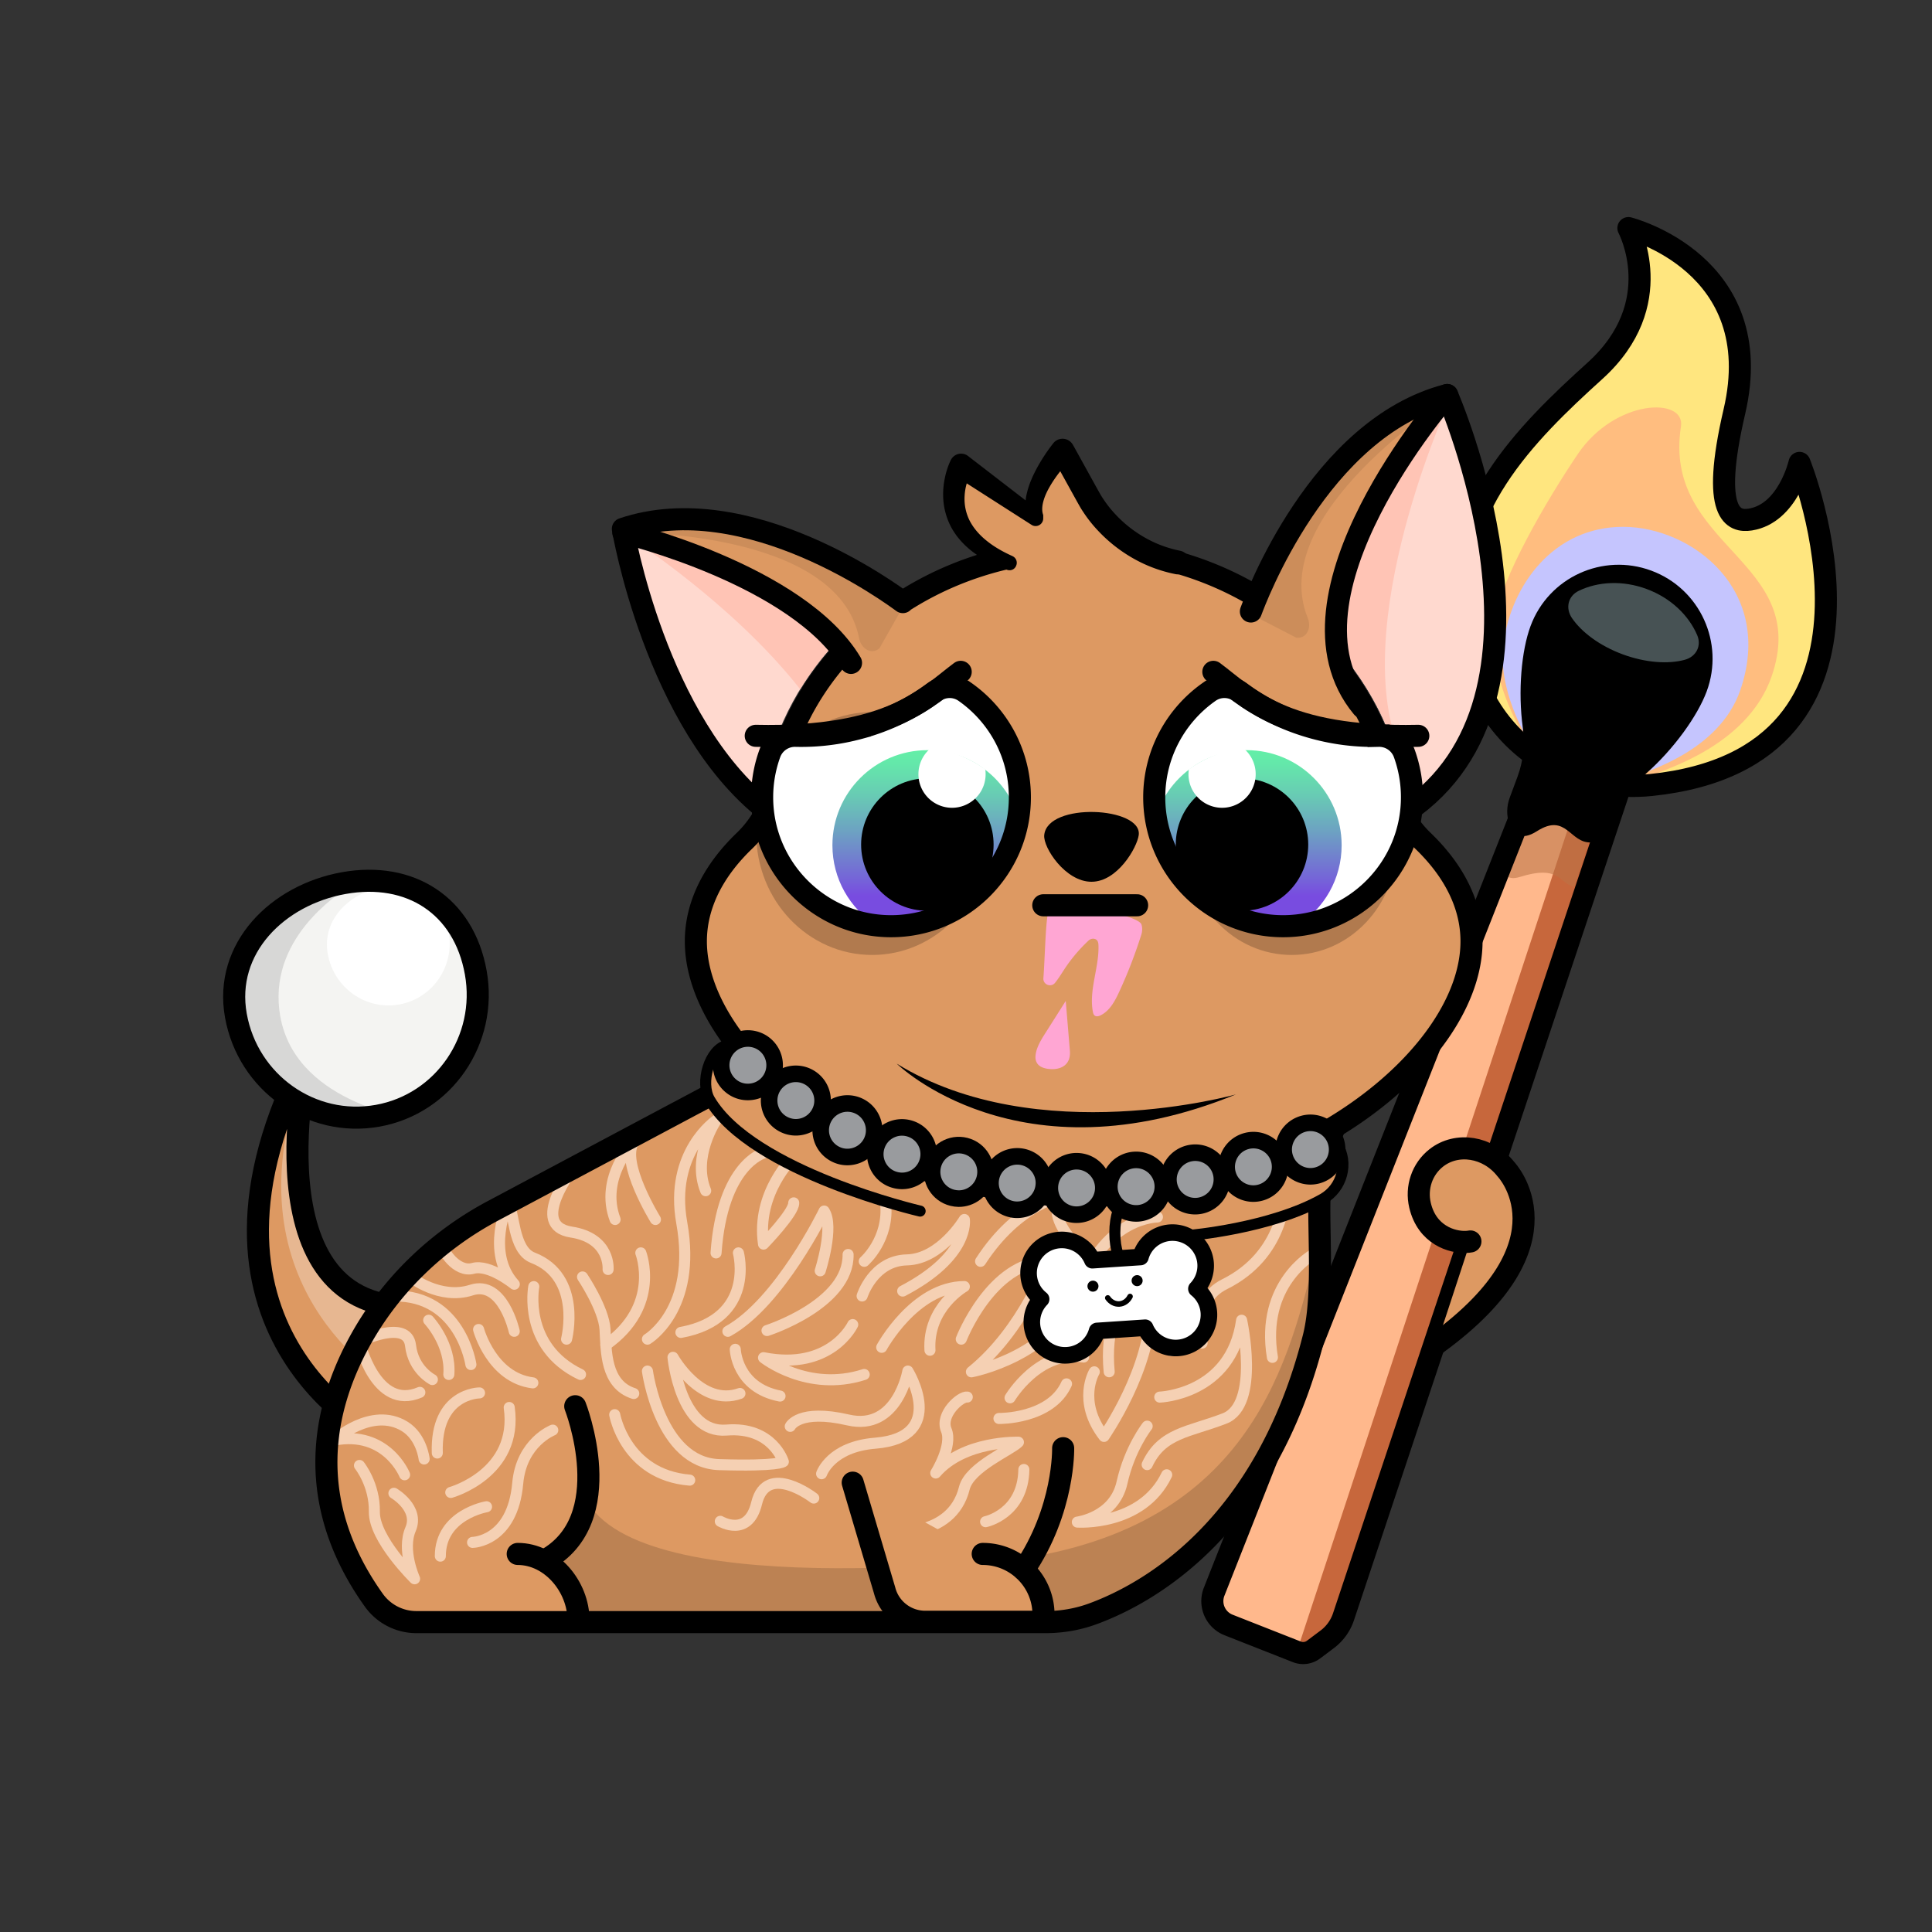 <svg version="1.1" xmlns="http://www.w3.org/2000/svg" viewBox="0 0 350 350" ><rect x="0" y="0" width="350" height="350" fill="#333333" stroke="none"/><path fill="#dd9962" d="m75.71 236.71-7.29 23.44s-38.88-19.38-12.55-69.55c-.01 0-15.57 48.65 19.84 46.11z" /><path opacity="0.3" fill="#FFFFFF" d="m71.23 251.1 4.48-14.39c-35.4 2.54-18.92-46.85-18.92-46.85-17.9 40.56 10.69 59.03 14.44 61.24z" /><path fill="none" stroke="#000000" stroke-width="4" stroke-linecap="round" stroke-linejoin="round" stroke-miterlimit="10" d="m75.71 236.71-7.29 23.44s-38.88-19.38-12.55-69.55c-.01 0-11.24 47.71 19.84 46.11z" /><path fill="#f4f4f2" d="M42.73 183.97c2.18 12.18 13.68 20.31 25.68 18.16s19.96-13.77 17.78-25.94c-2.18-12.18-11.91-18.36-23.91-16.21s-21.73 11.81-19.55 23.99z" /><path fill="#FFFFFF" d="M59.38 172.82c1.1 6.14 6.9 10.24 12.95 9.15 6.05-1.08 10.06-6.94 8.96-13.08-1.1-6.14-6-9.26-12.05-8.17s-10.96 5.97-9.86 12.1z" /><path opacity="0.12" d="M50.49 181.66c-.74-13.4 12.84-20.86 12.19-20.74-12 2.15-22.13 10.88-19.95 23.05 2.18 12.18 16.6 20.49 28.6 18.34 2.34-.42-19.85-2.86-20.84-20.65z" /><path fill="none" stroke="#000000" stroke-width="4" stroke-linecap="round" stroke-linejoin="round" stroke-miterlimit="10" d="M42.73 183.97c2.18 12.18 13.68 20.31 25.68 18.16s19.96-13.77 17.78-25.94c-2.18-12.18-11.91-18.36-23.91-16.21s-21.73 11.81-19.55 23.99z" /><path fill="#ffe67f" d="M295 41.32s25.92 8.37 17.26 37.63c-3.82 12.89 1.84 16.57 4.81 16.2 1.28-.16 2.36-.9 2.92-1.89l6.01-9.4s26.25 52.05-31.99 58.69c0 0-28.73-.54-29.33-30.07-.26-12.61 7.1-28.3 7.1-26.9 0 1.4 8.66-9.47 20.92-22.78s2.3-21.48 2.3-21.48z" /><path fill="#ffbd7f" d="M304.52 77.27c.84-5.39-11.92-5.02-18.68 4.98-5.52 8.17-14 22.56-15.07 30.29-1.38 10.02 4.92 19.94 5.39 21.06 7.93 2.43 18.87 8.39 18.87 8.39 7.72-.81-.41.12 4.97-1.75.31-.6 16.42-4.64 20.94-17.69 7.3-21.07-19.82-23.39-16.42-45.28z" /><path fill="#c5c5fe" d="M294.04 95.44c-12.5 0-20.19 10.4-21.65 21.02-1.19 8.6 4.22 17.12 4.63 18.08 6.81 2.09 16.2 7.21 16.2 7.21 6.63-.7-.35.11 4.27-1.5.26-.52 13.9-3.99 17.77-15.19 6.26-18.1-8.72-29.62-21.22-29.62z" /><path fill="none" stroke="#000000" stroke-width="4" stroke-linecap="round" stroke-linejoin="round" stroke-miterlimit="10" d="M295 41.32s25.47 6.38 19.2 33.24c-4.39 18.83-.08 20.03 2.88 19.56 6.84-1.08 8.92-10.26 8.92-10.26s21.55 53.32-26.9 58.35c-6.38.66-12.83-.57-18.43-3.7-6.89-3.85-14.22-11.37-16-26.03-2.42-20.01 11.73-33.95 24.28-45.31C302.38 55.02 295 41.32 295 41.32z" /><polygon fill="#c7673c" points="242,296 235,300 233,298 291,124 298,127" /><polygon fill="#ffb88c" points="235,299 218,292 285,123 292,126" /><path opacity="0.57" fill="#ba7447" d="M275.33 158.87c7.14-2.24 6.98.98 9.84 1.81l7.84-24.31-13.28-4.94s-13.97 30.44-4.4 27.44z" /><path fill="none" stroke="#000000" stroke-width="4" stroke-linecap="round" stroke-linejoin="round" stroke-miterlimit="10" d="m286.44 108.95 4.08.72-70.57 178.69a4.64 4.64 0 0 0 2.62 6.02l12.37 4.87c1.01.4 2.15.24 3.02-.41l2.49-1.87a8.461 8.461 0 0 0 2.93-4.06l57.75-173.23" /><path d="M298.21 140.13c5-4.41 9.31-10.41 10.97-14.87 3.27-8.81-1.21-18.61-10.02-21.88-8.81-3.27-18.61 1.21-21.88 10.02-1.66 4.46-2.31 11.82-1.41 18.43.41 3.01.09 6.07-.97 8.91l-1.4 3.77c-.58 1.57-.63 3.32-.01 4.88.66 1.68 2.05 3.03 4.92 1.2 5.4-3.45 5.96 2.26 9.89 2.02 3.19-.2 4.82-5.09 4.82-5.09 1.06-2.85 2.82-5.38 5.09-7.39z" /><path fill="#475254" d="M305.24 119.52c2.06-.57 3.04-2.54 2.23-4.44-1.53-3.59-4.78-6.75-9.15-8.37-4.33-1.61-8.82-1.37-12.31.32-1.93.93-2.48 3.12-1.23 4.95 1.75 2.56 5.02 5.01 9.16 6.55 4.17 1.54 8.3 1.82 11.3.99z" /><path fill="#dd9962" d="M241.37 203.59c-12.27 7.5-28.19 12.6-45.59 12.6-24.61 0-46.26-10.21-58.81-22.96l-4.56 2.49-43.59 23.15c-10.2 5.42-18.71 13.62-24.24 23.75-6.63 12.14-10.2 28.89 2.61 46.83a9.47 9.47 0 0 0 7.71 3.96H188.86c2.97 0 5.93-.51 8.71-1.55 9.93-3.68 31.1-15.4 39.87-50.01 2.16-8.53.45-22.04 1.27-28.53.56-4.34 1.53-7.47 2.66-9.73z" /><path opacity="0.15" d="M106.6 272.34c11.52 18.58 81 9.58 81 9.58 41.4-7.56 46.5-38.59 51.47-57.62 6.96 41.07-31.04 64.33-40.96 68-2.79 1.03-94.44 1.55-94.44 1.55s-5.61-13.8 2.93-21.51" /><path fill="none" stroke="#f5d0b3" stroke-width="2" stroke-linecap="round" stroke-linejoin="round" stroke-miterlimit="10" d="M154.48 239.96s-3.96 8.42-16.16 6c0 0 7.97 6.36 18.24 3.04" /><path fill="none" stroke="#f5d0b3" stroke-width="2" stroke-linecap="round" stroke-linejoin="round" stroke-miterlimit="10" d="M138.95 241.04s14.84-4.75 14.69-13.78" /><path fill="none" stroke="#f5d0b3" stroke-width="2" stroke-linecap="round" stroke-linejoin="round" stroke-miterlimit="10" d="M148.59 230.22s2.58-8 .71-10.83c0 0-8.04 16.6-17.44 21.79" /><path fill="none" stroke="#f5d0b3" stroke-width="2" stroke-linecap="round" stroke-linejoin="round" stroke-miterlimit="10" d="M143.79 209.54s-6.86 6.51-5.47 15.84c0 0 5.55-5.72 5.47-7.47" /><path fill="none" stroke="#f5d0b3" stroke-width="2" stroke-linecap="round" stroke-linejoin="round" stroke-miterlimit="10" d="M138.32 208.9s-7.48 2.04-8.6 18.08" /><path fill="none" stroke="#f5d0b3" stroke-width="2" stroke-linecap="round" stroke-linejoin="round" stroke-miterlimit="10" d="M133.77 226.97s3.19 11.91-10.42 14.41" /><path fill="none" stroke="#f5d0b3" stroke-width="2" stroke-linecap="round" stroke-linejoin="round" stroke-miterlimit="10" d="M117.29 242.6s9.04-5.36 6.22-21.06c-2.31-12.84 6.22-18.56 6.22-18.56s-4.42 6.5-1.89 12.73" /><path fill="none" stroke="#f5d0b3" stroke-width="2" stroke-linecap="round" stroke-linejoin="round" stroke-miterlimit="10" d="M118.74 220.92s-6.41-10.39-3.93-14.02c0 0-6.25 6.43-3.38 14.02" /><path fill="none" stroke="#f5d0b3" stroke-width="2" stroke-linecap="round" stroke-linejoin="round" stroke-miterlimit="10" d="M103.9 211.57s-8.19 10.44-.41 11.63c7.18 1.1 6.67 6.78 6.67 6.78" /><path fill="none" stroke="#f5d0b3" stroke-width="2" stroke-linecap="round" stroke-linejoin="round" stroke-miterlimit="10" d="M105.53 231.33s3.86 5.75 4.08 9.52c.22 3.77 0 9.95 5.2 11.6" /><path fill="none" stroke="#f5d0b3" stroke-width="2" stroke-linecap="round" stroke-linejoin="round" stroke-miterlimit="10" d="M116.09 226.97s3.73 9.61-6.34 16.69" /><path fill="none" stroke="#f5d0b3" stroke-width="2" stroke-linecap="round" stroke-linejoin="round" stroke-miterlimit="10" d="M102.64 242.6s2.88-11.27-6.11-14.75c-3.68-1.42-3.31-8.49-4.52-9.94 0 0-4.09 8.97 1.16 14.74 0 0-4.51-3.69-7.48-2.87s-5.78-3.37-5.46-4.52" /><path fill="none" stroke="#f5d0b3" stroke-width="2" stroke-linecap="round" stroke-linejoin="round" stroke-miterlimit="10" d="M74.37 231.33s5.32 4.23 11.03 2.38c5.71-1.84 7.76 7.47 7.76 7.47" /><path fill="none" stroke="#f5d0b3" stroke-width="2" stroke-linecap="round" stroke-linejoin="round" stroke-miterlimit="10" d="M96.7 233.08s-2.09 10.87 8.47 15.92" /><path fill="none" stroke="#f5d0b3" stroke-width="2" stroke-linecap="round" stroke-linejoin="round" stroke-miterlimit="10" d="M86.7 240.85s2.35 8.74 9.83 9.67" /><path fill="none" stroke="#f5d0b3" stroke-width="2" stroke-linecap="round" stroke-linejoin="round" stroke-miterlimit="10" d="M85.31 247.2s-1.86-12.61-13.95-12.42" /><path fill="none" stroke="#f5d0b3" stroke-width="2" stroke-linecap="round" stroke-linejoin="round" stroke-miterlimit="10" d="M77.66 239.17s4.08 4.34 3.65 9.83" /><path fill="none" stroke="#f5d0b3" stroke-width="2" stroke-linecap="round" stroke-linejoin="round" stroke-miterlimit="10" d="M86.87 252.34s-8.02 0-7.65 10.89" /><path fill="none" stroke="#f5d0b3" stroke-width="2" stroke-linecap="round" stroke-linejoin="round" stroke-miterlimit="10" d="M78.33 249.92s-3.45-1.75-3.96-6.18c-.57-4.9-9.26-.68-9.26-.68s2.94 12.63 10.95 9.18" /><path fill="none" stroke="#f5d0b3" stroke-width="2" stroke-linecap="round" stroke-linejoin="round" stroke-miterlimit="10" d="M73.3 267.17s-3.27-8.09-12.75-6.28c0 0 6.8-6.14 12.75-2.49 3.1 1.9 3.54 5.91 3.54 5.91" /><path fill="none" stroke="#f5d0b3" stroke-width="2" stroke-linecap="round" stroke-linejoin="round" stroke-miterlimit="10" d="M65.12 265.48s2.79 3.46 2.7 8.39c-.09 4.93 7.29 12.14 7.29 12.14s-2.37-5.17-.73-8.98c1.63-3.81-3.02-6.51-3.02-6.51" /><path fill="none" stroke="#f5d0b3" stroke-width="2" stroke-linecap="round" stroke-linejoin="round" stroke-miterlimit="10" d="M117.29 248.38s2.23 16.62 12.99 16.95c10.77.34 11.63-.53 11.63-.53s-1.95-6.42-10.31-5.73-9.68-13.18-9.68-13.18 5.04 9.08 12.13 6.55" /><path fill="none" stroke="#f5d0b3" stroke-width="2" stroke-linecap="round" stroke-linejoin="round" stroke-miterlimit="10" d="M133.2 244.44s.21 6.95 8.11 8.47" /><path fill="none" stroke="#f5d0b3" stroke-width="2" stroke-linecap="round" stroke-linejoin="round" stroke-miterlimit="10" d="M143.16 258.4s1.55-3.23 10.48-1.16c8.93 2.07 10.83-8.86 10.83-8.86s7.41 11.99-5.93 13.07c-8.08.65-9.7 5.53-9.7 5.53" /><path fill="none" stroke="#f5d0b3" stroke-width="2" stroke-linecap="round" stroke-linejoin="round" stroke-miterlimit="10" d="M159.73 244.08s5.95-10.96 14.97-11.01c0 0-6.69 3.77-6.23 11.54" /><path fill="none" stroke="#f5d0b3" stroke-width="2" stroke-linecap="round" stroke-linejoin="round" stroke-miterlimit="10" d="M156.18 234.78s2-6.4 8.12-6.54c6.12-.14 10.4-7.32 10.4-7.32s1.1 6.56-11.17 12.97" /><path fill="none" stroke="#f5d0b3" stroke-width="2" stroke-linecap="round" stroke-linejoin="round" stroke-miterlimit="10" d="M156.57 228.5s4.6-4.01 3.86-10.59" /><path fill="none" stroke="#f5d0b3" stroke-width="2" stroke-linecap="round" stroke-linejoin="round" stroke-miterlimit="10" d="M174.14 242.6s5.45-14.1 15.69-14.1c0 0-4.35 12.35-13.85 20.02 0 0 15.33-2.84 19.82-15.44 4.48-12.6 13.88-12.61 13.88-12.61" /><path fill="none" stroke="#f5d0b3" stroke-width="2" stroke-linecap="round" stroke-linejoin="round" stroke-miterlimit="10" d="M197.55 238.64c3.87-12.25 12.95-12.03 12.95-12.03s-11.05 6.51-9.56 21.9" /><path fill="none" stroke="#f5d0b3" stroke-width="2" stroke-linecap="round" stroke-linejoin="round" stroke-miterlimit="10" d="M182.98 253.23s5.18-8.72 13.33-7.39" /><path fill="none" stroke="#f5d0b3" stroke-width="2" stroke-linecap="round" stroke-linejoin="round" stroke-miterlimit="10" d="M180.97 256.97s9.36.15 12.24-6.27" /><path fill="none" stroke="#f5d0b3" stroke-width="2" stroke-linecap="round" stroke-linejoin="round" stroke-miterlimit="10" d="M198.24 248.52s-3.17 5.31 1.76 11.7c0 0 8.74-12.55 8.42-23.68" /><path fill="none" stroke="#f5d0b3" stroke-width="2" stroke-linecap="round" stroke-linejoin="round" stroke-miterlimit="10" d="M212.25 244.7s-1.43-10.34 6.08-16.46" /><path fill="none" stroke="#f5d0b3" stroke-width="2" stroke-linecap="round" stroke-linejoin="round" stroke-miterlimit="10" d="M232.7 216.64s0 10.62-10.86 16.01c-6.2 3.08-4.07 10.67-4.07 10.67" /><path fill="none" stroke="#f5d0b3" stroke-width="2" stroke-linecap="round" stroke-linejoin="round" stroke-miterlimit="10" d="M210.1 253.1s12.96-.44 14.83-13.93c0 0 3.38 15.31-3.09 17.8-6.47 2.5-11.32 2.56-14.02 8.36" /><path fill="none" stroke="#f5d0b3" stroke-width="2" stroke-linecap="round" stroke-linejoin="round" stroke-miterlimit="10" d="M237.9 227.26s-9.62 5.27-7.39 18.64" /><path fill="none" stroke="#f5d0b3" stroke-width="2" stroke-linecap="round" stroke-linejoin="round" stroke-miterlimit="10" d="M207.82 258.36s-3.17 4.01-4.56 10.24c-1.4 6.3-8.09 7.14-8.09 7.14s11.68.82 16.19-8.57" /><path fill="none" stroke="#f5d0b3" stroke-width="2" stroke-linecap="round" stroke-linejoin="round" stroke-miterlimit="10" d="M193.46 223.82s-3.81-4.5-.86-7.18c0 0-8.11 1.29-14.96 11.86" /><path fill="none" stroke="#f5d0b3" stroke-width="2" stroke-linecap="round" stroke-linejoin="round" stroke-miterlimit="10" d="M147.42 271.39s-8.53-6.6-10.35.93c-1.52 6.3-6.58 3.28-6.58 3.28" /><path fill="none" stroke="#f5d0b3" stroke-width="2" stroke-linecap="round" stroke-linejoin="round" stroke-miterlimit="10" d="M100.14 259.08s-5.69 2.2-6.35 9.64c-.94 10.6-8.18 10.7-8.18 10.7" /><path fill="none" stroke="#f5d0b3" stroke-width="2" stroke-linecap="round" stroke-linejoin="round" stroke-miterlimit="10" d="M111.36 256.28s1.92 10.9 13.59 11.86" /><path fill="none" stroke="#f5d0b3" stroke-width="2" stroke-linecap="round" stroke-linejoin="round" stroke-miterlimit="10" d="M88.14 272.96s-8.38 1.42-8.37 8.95" /><path fill="none" stroke="#f5d0b3" stroke-width="2" stroke-linecap="round" stroke-linejoin="round" stroke-miterlimit="10" d="M81.66 270.37s12.29-3.41 10.59-15.39" /><path fill="none" stroke="#f5d0b3" stroke-width="2" stroke-linecap="round" stroke-linejoin="round" stroke-miterlimit="10" d="M178.55 275.67s6.81-1.41 6.93-9.46" /><path fill="none" stroke="#000000" stroke-width="4" stroke-linecap="round" stroke-linejoin="round" stroke-miterlimit="10" d="m137.51 193.68-48.15 25.64c-10.2 5.42-18.71 13.62-24.24 23.75-6.63 12.14-10.2 28.89 2.61 46.83a9.47 9.47 0 0 0 7.71 3.96H189.4c2.97 0 5.93-.51 8.71-1.55 9.93-3.68 31.1-15.4 39.87-50.01 2.16-8.53.45-22.04 1.27-28.53.55-4.34 1.52-7.47 2.65-9.73" /><path fill="none" stroke="#f5d0b3" stroke-width="2" stroke-linecap="round" stroke-linejoin="round" stroke-miterlimit="10" d="M160.83 277.49s11.54 1.46 13.87-7.9c.95-3.83 8.51-6.94 9.8-8.32 0 0-9.9-.34-14.98 5.58 0 0 3.1-4.93 1.91-7.78-1.19-2.85 2.62-6.16 3.8-5.98" /><path fill="#dd9962" stroke="#000000" stroke-width="2" stroke-linecap="round" stroke-linejoin="round" stroke-miterlimit="10" d="M131.81 189.32c-3.31.73-5.05 6.84-3.25 9.91 7.67 13.09 38.13 20.17 38.13 20.17" /><path fill="#dd9962" stroke="#000000" stroke-width="2" stroke-linecap="round" stroke-linejoin="round" stroke-miterlimit="10" d="M239.57 205.16c1.06.24 1.96 1.03 2.64 2.09 2.16 3.41.95 7.96-2.56 9.95-9.48 5.37-24.25 6.61-24.25 6.61" /><path fill="#dd9962" stroke="#000000" stroke-width="4" stroke-miterlimit="10" d="M257.76 152.3a19.986 19.986 0 0 1-5.74-10.57c-4.71-23.97-27.86-42.17-55.7-42.17-27.85 0-50.99 18.2-55.7 42.17-.79 4.03-2.78 7.72-5.74 10.57-5.62 5.4-8.82 11.61-8.82 18.23 0 20.74 31.46 46.12 70.26 46.12s70.26-25.38 70.26-46.12c0-6.62-3.2-12.83-8.82-18.23z" /><path fill="none" stroke="#000000" stroke-width="4" stroke-linecap="round" stroke-miterlimit="10" d="M104.21 254.75s8.09 20.59-5.53 27.93" /><path fill="none" stroke="#000000" stroke-width="4" stroke-linecap="round" stroke-miterlimit="10" d="M104.8 293.52c0-6.08-4.93-12.01-11.01-12.01" /><path fill="#dd9962" stroke="#000000" stroke-width="4" stroke-linecap="round" stroke-miterlimit="10" d="m154.48 268.6 5.78 19.53a7.586 7.586 0 0 0 7.34 5.67h21.44v-1.28c0-6.08-4.93-11.01-11.01-11.01" /><path fill="#dd9962" stroke="#000000" stroke-width="4" stroke-linecap="round" stroke-miterlimit="10" d="M185.48 284.37c7.41-10.87 7.12-22.02 7.12-22.02" /><path fill="#dd9962" stroke="#000000" stroke-width="4" stroke-linecap="round" stroke-linejoin="round" stroke-miterlimit="10" d="M266.38 224.9c-.22.04-.47.07-.73.08-2.59.13-7.13-1.23-8.4-6.64-.75-3.19.36-6.54 2.94-8.57 3.76-2.95 9.4-2.04 12.61 2.03 0 0 12.72 13.22-12.48 31.58" /><path fill="#ffd9cf" d="M262.29 71.8c-19.96 5.18-23.16 34.06-23.66 41.95 8.03 7.58 13.47 17.19 15.51 27.57.33 1.68.89 3.28 1.65 4.77l.44.3c7.08-2.12 13.5-21.9 13.5-21.9 7.86-22.25-7.44-52.69-7.44-52.69z" /><path fill="#ffc4b5" d="M234.16 109.94c10.49 8.03 17.58 19.17 19.98 31.37.27 1.35.68 2.65 1.23 3.88 1.09-.94 1.3-3.39-.19-5.94-12.72-21.81 6.88-65.4 6.88-65.4-17.92 4.65-28.7 24.19-32.67 32.8 1.65 1.02 3.24 2.12 4.77 3.29z" /><path fill="#dd9962" d="M262.17 71.56c-23.17 6.01-35.86 39.56-35.86 39.56l-.07.56a9.515 9.515 0 0 0 6.47 10.3l10.01 3.27c-5.73-32.41 19.45-53.69 19.45-53.69z" /><path opacity="0.08" enable-background="new" d="M226.31 111.12s12.48-33.33 36.15-38.95c0 0-33.22 20.83-25.55 39.78.75 1.86-.23 3.81-2.09 3.57l-8.51-4.4z" /><path fill="none" stroke="#000000" stroke-width="4" stroke-linecap="round" stroke-linejoin="round" stroke-miterlimit="10" d="M226.61 110.78c.82-2.18 12.31-33.19 35.56-39.22 0 0 23.13 52.83-6.05 74.58" /><path fill="#ffd9cf" d="M135.18 143.53s.8.64 2.11 1.62c.54-1.22.94-2.5 1.21-3.84 1.94-9.88 6.96-19.06 14.36-26.46-6.87-8.34-23.03-24.76-40.02-19.04 0 .01 3.79 33.53 22.34 47.72z" /><path fill="#ffc4b5" d="M144.96 124.86c3.45-5.63 8.02-10.7 13.52-14.92.8-.61 1.62-1.2 2.45-1.78-6.16-4.13-27.75-17.17-46.79-10.77 0 .01 18.63 11.94 30.82 27.47z" /><path fill="#dd9962" d="m164.85 110.1-.86-.9s-28.69-20.95-51.15-13.39c0 0 32.4 4.01 45.2 33.99l7.44-15.96c.58-1.25.33-2.74-.63-3.74z" /><path opacity="0.08" enable-background="new" d="M163.99 109.2s-28.39-20.88-51.07-12.72c0 0 38.82-.72 42.72 19.15.38 1.95 2.25 3.03 3.67 1.83l4.68-8.26z" /><path fill="none" stroke="#000000" stroke-width="4" stroke-linecap="round" stroke-linejoin="round" stroke-miterlimit="10" d="M163.56 109.08c-1.86-1.36-28.17-20.86-50.72-13.27 0 0 5.88 35.18 26.1 51.04" /><path fill="none" stroke="#000000" stroke-width="4" stroke-linecap="round" stroke-linejoin="round" stroke-miterlimit="10" d="M262.17 71.56s-32 36.54-15.36 56.57" /><path fill="none" stroke="#000000" stroke-width="4" stroke-linecap="round" stroke-linejoin="round" stroke-miterlimit="10" d="M112.92 96.48s31.7 7.66 41.25 23.61" /><ellipse opacity="0.2" cx="234" cy="153" rx="19" ry="20" /><ellipse opacity="0.2" cx="158" cy="151" rx="21" ry="22" /><path fill="#FFFFFF" d="M174.77 125.31c-1.7-1.19-3.98-1.12-5.65.12-3.85 2.86-8.35 5.09-13.34 6.45a40.262 40.262 0 0 1-11.66 1.42 4.846 4.846 0 0 0-4.65 3.16c-.88 2.43-1.38 5.04-1.4 7.77-.12 12.92 10.39 23.54 23.31 23.56 12.91.02 23.38-10.44 23.38-23.34 0-7.92-3.95-14.92-9.99-19.14z" /><path fill="none" stroke="#000000" stroke-width="4" stroke-linecap="round" stroke-linejoin="round" stroke-miterlimit="10" d="M174.04 121.71c-5.96 4.43-12.51 12.13-37.13 11.59" /><linearGradient id="A5" gradientUnits="userSpaceOnUse" x1="167" y1="167" x2="167" y2="135" ><stop offset="0.147" style="stop-color:#784ce0" /><stop offset="0.242" style="stop-color:#7564d8" /><stop offset="0.504" style="stop-color:#6da0c3" /><stop offset="0.727" style="stop-color:#68cdb3" /><stop offset="0.899" style="stop-color:#64e8aa" /><stop offset="1" style="stop-color:#63f2a6" /></linearGradient><path fill="url(#A5)" d="M184.48 148.03c-2.17-7.02-8.72-12.13-16.46-12.13-9.51 0-17.22 7.71-17.22 17.22 0 6.1 3.17 11.46 7.96 14.52.86.1 1.73.15 2.61.15 11.7.03 21.39-8.55 23.11-19.76z" /><circle cx="168" cy="153" r="12" /><path fill="#FFFFFF" d="m168.74 135.45-.09.06a6.085 6.085 0 0 0-.92 8.56 6.085 6.085 0 0 0 8.56.92c1.74-1.4 2.5-3.56 2.2-5.62-2.93-2.08-6.28-3.4-9.75-3.92z" /><path fill="none" stroke="#000000" stroke-width="4" stroke-miterlimit="10" d="M174.77 125.31c-1.7-1.19-3.98-1.12-5.65.12-3.85 2.86-8.35 5.09-13.34 6.45a40.262 40.262 0 0 1-11.66 1.42 4.846 4.846 0 0 0-4.65 3.16c-.88 2.43-1.38 5.04-1.4 7.77-.12 12.92 10.39 23.54 23.31 23.56 12.91.02 23.38-10.44 23.38-23.34 0-7.92-3.95-14.92-9.99-19.14z" /><path fill="#FFFFFF" d="M219.09 125.31c1.7-1.19 3.98-1.12 5.65.12 3.85 2.86 8.35 5.09 13.34 6.45 3.92 1.07 7.85 1.52 11.66 1.42a4.846 4.846 0 0 1 4.65 3.16c.88 2.43 1.38 5.04 1.4 7.77.12 12.92-10.39 23.54-23.31 23.56-12.91.02-23.38-10.44-23.38-23.34 0-7.92 3.95-14.92 9.99-19.14z" /><path fill="none" stroke="#000000" stroke-width="4" stroke-linecap="round" stroke-linejoin="round" stroke-miterlimit="10" d="M219.81 121.71c5.96 4.43 12.51 12.13 37.13 11.59" /><linearGradient id="B5" gradientUnits="userSpaceOnUse" x1="-112" y1="167" x2="-112" y2="135" gradientTransform="matrix(-1 0 0 1 113.88 0)" ><stop offset="0.147" style="stop-color:#784ce0" /><stop offset="0.242" style="stop-color:#7564d8" /><stop offset="0.504" style="stop-color:#6da0c3" /><stop offset="0.727" style="stop-color:#68cdb3" /><stop offset="0.899" style="stop-color:#64e8aa" /><stop offset="1" style="stop-color:#63f2a6" /></linearGradient><path fill="url(#B5)" d="M209.37 148.03c2.17-7.02 8.72-12.13 16.46-12.13 9.51 0 17.22 7.71 17.22 17.22 0 6.1-3.17 11.46-7.96 14.52-.86.1-1.73.15-2.61.15-11.69.03-21.39-8.55-23.11-19.76z" /><circle cx="225" cy="153" r="12" /><path fill="#FFFFFF" d="m225.12 135.45.09.06a6.085 6.085 0 0 1 .92 8.56 6.085 6.085 0 0 1-8.56.92 6.073 6.073 0 0 1-2.2-5.62c2.93-2.08 6.28-3.4 9.75-3.92z" /><path fill="none" stroke="#000000" stroke-width="4" stroke-miterlimit="10" d="M219.09 125.31c1.7-1.19 3.98-1.12 5.65.12 3.85 2.86 8.35 5.09 13.34 6.45 3.92 1.07 7.85 1.52 11.66 1.42a4.846 4.846 0 0 1 4.65 3.16c.88 2.43 1.38 5.04 1.4 7.77.12 12.92-10.39 23.54-23.31 23.56-12.91.02-23.38-10.44-23.38-23.34 0-7.92 3.95-14.92 9.99-19.14z" /><path d="M206.29 151.3c-.31 2.24-3.83 8.44-8.56 8.44s-8.77-6.19-8.56-8.44c.56-6.05 17.83-5.15 17.12 0z" /><path fill="#ffa6d3" d="M189.83 164.57c.02-.72-.43-.58 0 0s.14.23 0 .94c-.44 2.27-.53 7.94-.81 11.7-.09 1.16 1.37 1.74 2.11.84.58-.72 1.09-1.54 1.59-2.31 1.26-1.95 2.77-3.74 4.46-5.33.28-.27.68-.41 1.07-.33.66.14.74.73.75 1.25.11 4.01-1.75 7.99-1.02 11.94.05.26.12.53.32.7.31.25.77.13 1.12-.05 1.65-.84 2.58-2.6 3.35-4.28a86.6 86.6 0 0 0 3.99-10.32c.19-.6.22-1.26.02-1.86-.51-1.53-11.78-4.1-16.95-2.89" /><line fill="none" stroke="#000000" stroke-width="4" stroke-linecap="round" stroke-linejoin="round" stroke-miterlimit="10" x1="189" y1="164" x2="206" y2="164" /><path fill="#ffa6d3" d="m193.07 181.33-3.9 6.15c-.56.88-3.88 5.9 1.16 6.2 0 0 3.67.38 3.5-3.19l-.76-9.16z" /><path fill="#dd9962" d="M184.27 103.42c-15.19-6.08-10.13-19.03-10.13-19.03l13.68 9.18c-2.49-3.7 4.67-11.91 4.67-11.91l4.72 8.54c2.97 5.38 10.43 11.19 16.16 14.47" /><path d="M182.44 103.23c-1.84-.67-3.67-1.5-5.37-2.65-1.7-1.14-3.27-2.62-4.42-4.49-1.14-1.87-1.77-4.1-1.79-6.3-.02-1.1.09-2.19.32-3.25.11-.53.25-1.06.42-1.58.18-.54.34-.99.65-1.62l.06-.11c.57-1 1.84-1.34 2.84-.77.08.05.16.1.23.16l13.14 10.13-2.12 1.78c-.72-1.41-.75-2.97-.55-4.3.22-1.34.64-2.57 1.15-3.72.51-1.15 1.11-2.23 1.75-3.27.66-1.05 1.32-2.01 2.14-3.04.8-.89 2.16-.96 3.04-.16.18.16.33.35.44.55l.01.01 3.67 6.64.92 1.66c.31.54.56 1 .89 1.48.62.95 1.34 1.86 2.12 2.7 1.56 1.7 3.39 3.15 5.39 4.29 2 1.15 4.17 1.95 6.4 2.4l.04.01c1.17.24 1.93 1.38 1.69 2.54s-1.37 1.93-2.54 1.69a25.49 25.49 0 0 1-7.73-2.89 26.919 26.919 0 0 1-6.43-5.11 23.87 23.87 0 0 1-2.56-3.26c-.39-.56-.74-1.21-1.06-1.77l-.92-1.66-3.67-6.64 3.49.4c-.69.7-1.44 1.56-2.09 2.4-.66.85-1.27 1.73-1.79 2.63-1.04 1.77-1.74 3.8-1.21 5.19v.62c0 .76-.62 1.38-1.38 1.38-.27 0-.53-.08-.74-.22l-13.98-8.95 3.13-.72c-.12.19-.33.62-.47.96-.15.36-.29.74-.39 1.12-.23.76-.37 1.55-.41 2.33-.1 1.56.21 3.11.92 4.52.73 1.41 1.84 2.66 3.19 3.72 1.34 1.07 2.91 1.94 4.55 2.68l.01.01c.67.3.96 1.08.66 1.75-.27.67-.99.96-1.64.73z" /><path fill="none" stroke="#000000" stroke-width="2" stroke-linecap="round" stroke-linejoin="round" stroke-miterlimit="10" d="M203.9 228.81c-1.07 0-1.94-2.45-1.94-5.47s.87-5.47 1.94-5.47" /><path fill="#FFFFFF" stroke="#000000" stroke-width="3" stroke-linecap="round" stroke-linejoin="round" stroke-miterlimit="10" d="M216.74 233.48a6.04 6.04 0 0 0 1.67-4.57 6.011 6.011 0 0 0-6.4-5.6 5.996 5.996 0 0 0-5.4 4.41l-8.72.58a6 6 0 0 0-5.94-3.66 6.011 6.011 0 0 0-5.6 6.4c.12 1.76.98 3.29 2.26 4.31a6.04 6.04 0 0 0-1.67 4.57 6.011 6.011 0 0 0 6.4 5.6 5.996 5.996 0 0 0 5.4-4.41l8.72-.58a6 6 0 0 0 5.94 3.66 6.011 6.011 0 0 0 5.6-6.4 6.014 6.014 0 0 0-2.26-4.31z" /><circle cx="198" cy="233" r="1" /><circle cx="206" cy="232" r="1" /><path fill="none" stroke="#000000" stroke-width="1" stroke-linecap="round" stroke-linejoin="round" stroke-miterlimit="10" d="M200.68 235.13c.48.71 1.26 1.15 2.1 1.1.84-.06 1.55-.59 1.94-1.36" /><path fill="#999b9e" stroke="#000000" stroke-width="3" stroke-linecap="round" stroke-linejoin="round" stroke-miterlimit="10" d="M241.97 206.67a4.836 4.836 0 0 0-6.16-2.99c-2.53.88-3.87 3.64-2.99 6.16a4.857 4.857 0 0 0 4.54 3.26c.54 0 1.09-.08 1.62-.27 2.52-.87 3.86-3.63 2.99-6.16z" /><path fill="#999b9e" stroke="#000000" stroke-width="3" stroke-linecap="round" stroke-linejoin="round" stroke-miterlimit="10" d="M165.1 204.55c-2.51-.94-5.3.34-6.23 2.84-.94 2.51.34 5.3 2.84 6.23.55.2 1.1.3 1.65.31a4.84 4.84 0 0 0 4.58-3.15c.94-2.51-.34-5.3-2.84-6.23z" /><path fill="#999b9e" stroke="#000000" stroke-width="3" stroke-linecap="round" stroke-linejoin="round" stroke-miterlimit="10" d="M174.88 207.59c-2.59-.65-5.23.92-5.88 3.52-.65 2.6.92 5.23 3.52 5.88.38.1.77.14 1.14.15 2.18.02 4.18-1.45 4.74-3.67.65-2.6-.92-5.23-3.52-5.88z" /><path fill="#999b9e" stroke="#000000" stroke-width="3" stroke-linecap="round" stroke-linejoin="round" stroke-miterlimit="10" d="M138.58 189.25a4.84 4.84 0 0 0-6.82.64 4.84 4.84 0 0 0 .64 6.82 4.76 4.76 0 0 0 3.05 1.11c1.41.01 2.81-.59 3.77-1.75a4.85 4.85 0 0 0-.64-6.82z" /><path fill="#999b9e" stroke="#000000" stroke-width="3" stroke-linecap="round" stroke-linejoin="round" stroke-miterlimit="10" d="M146.82 195.32a4.841 4.841 0 0 0-5.29 8.11c.8.52 1.71.78 2.6.79 1.6.01 3.16-.76 4.1-2.2 1.47-2.24.83-5.24-1.41-6.7z" /><path fill="#999b9e" stroke="#000000" stroke-width="3" stroke-linecap="round" stroke-linejoin="round" stroke-miterlimit="10" d="M155.71 200.43a4.842 4.842 0 0 0-6.51 2.14 4.842 4.842 0 0 0 2.14 6.51c.69.35 1.42.52 2.14.52 1.78.01 3.51-.96 4.37-2.66 1.2-2.38.25-5.3-2.14-6.51z" /><path fill="#999b9e" stroke="#000000" stroke-width="3" stroke-linecap="round" stroke-linejoin="round" stroke-miterlimit="10" d="M215.71 208.89a4.855 4.855 0 0 0-3.97 5.59 4.836 4.836 0 0 0 5.58 3.96 4.855 4.855 0 0 0 3.97-5.59 4.825 4.825 0 0 0-5.58-3.96z" /><path fill="#999b9e" stroke="#000000" stroke-width="3" stroke-linecap="round" stroke-linejoin="round" stroke-miterlimit="10" d="M184.94 209.53a4.853 4.853 0 0 0-5.46 4.14 4.838 4.838 0 0 0 4.14 5.45c.21.03.42.04.62.04 2.4.02 4.5-1.75 4.83-4.19.38-2.63-1.48-5.07-4.13-5.44z" /><path fill="#999b9e" stroke="#000000" stroke-width="3" stroke-linecap="round" stroke-linejoin="round" stroke-miterlimit="10" d="M225.85 206.7c-2.59.67-4.14 3.32-3.47 5.91a4.837 4.837 0 0 0 4.64 3.62c.42 0 .84-.05 1.26-.16 2.59-.67 4.14-3.32 3.47-5.91-.67-2.58-3.32-4.13-5.9-3.46z" /><path fill="#999b9e" stroke="#000000" stroke-width="3" stroke-linecap="round" stroke-linejoin="round" stroke-miterlimit="10" d="M205.46 210.14c-2.67.2-4.67 2.52-4.48 5.19a4.852 4.852 0 0 0 4.79 4.49c.13 0 .26 0 .4-.01 2.67-.2 4.67-2.52 4.48-5.19-.2-2.67-2.52-4.68-5.19-4.48z" /><path fill="#999b9e" stroke="#000000" stroke-width="3" stroke-linecap="round" stroke-linejoin="round" stroke-miterlimit="10" d="M195.17 210.37c-2.67-.08-4.91 2.03-4.98 4.7a4.846 4.846 0 0 0 4.7 4.98h.1c2.63.02 4.81-2.06 4.88-4.71.08-2.66-2.02-4.89-4.7-4.97z" /><path d="M223.9 198.26s-35.99 10.14-61.45-5.57c0 0 22.04 21.69 61.45 5.57z" /></svg>